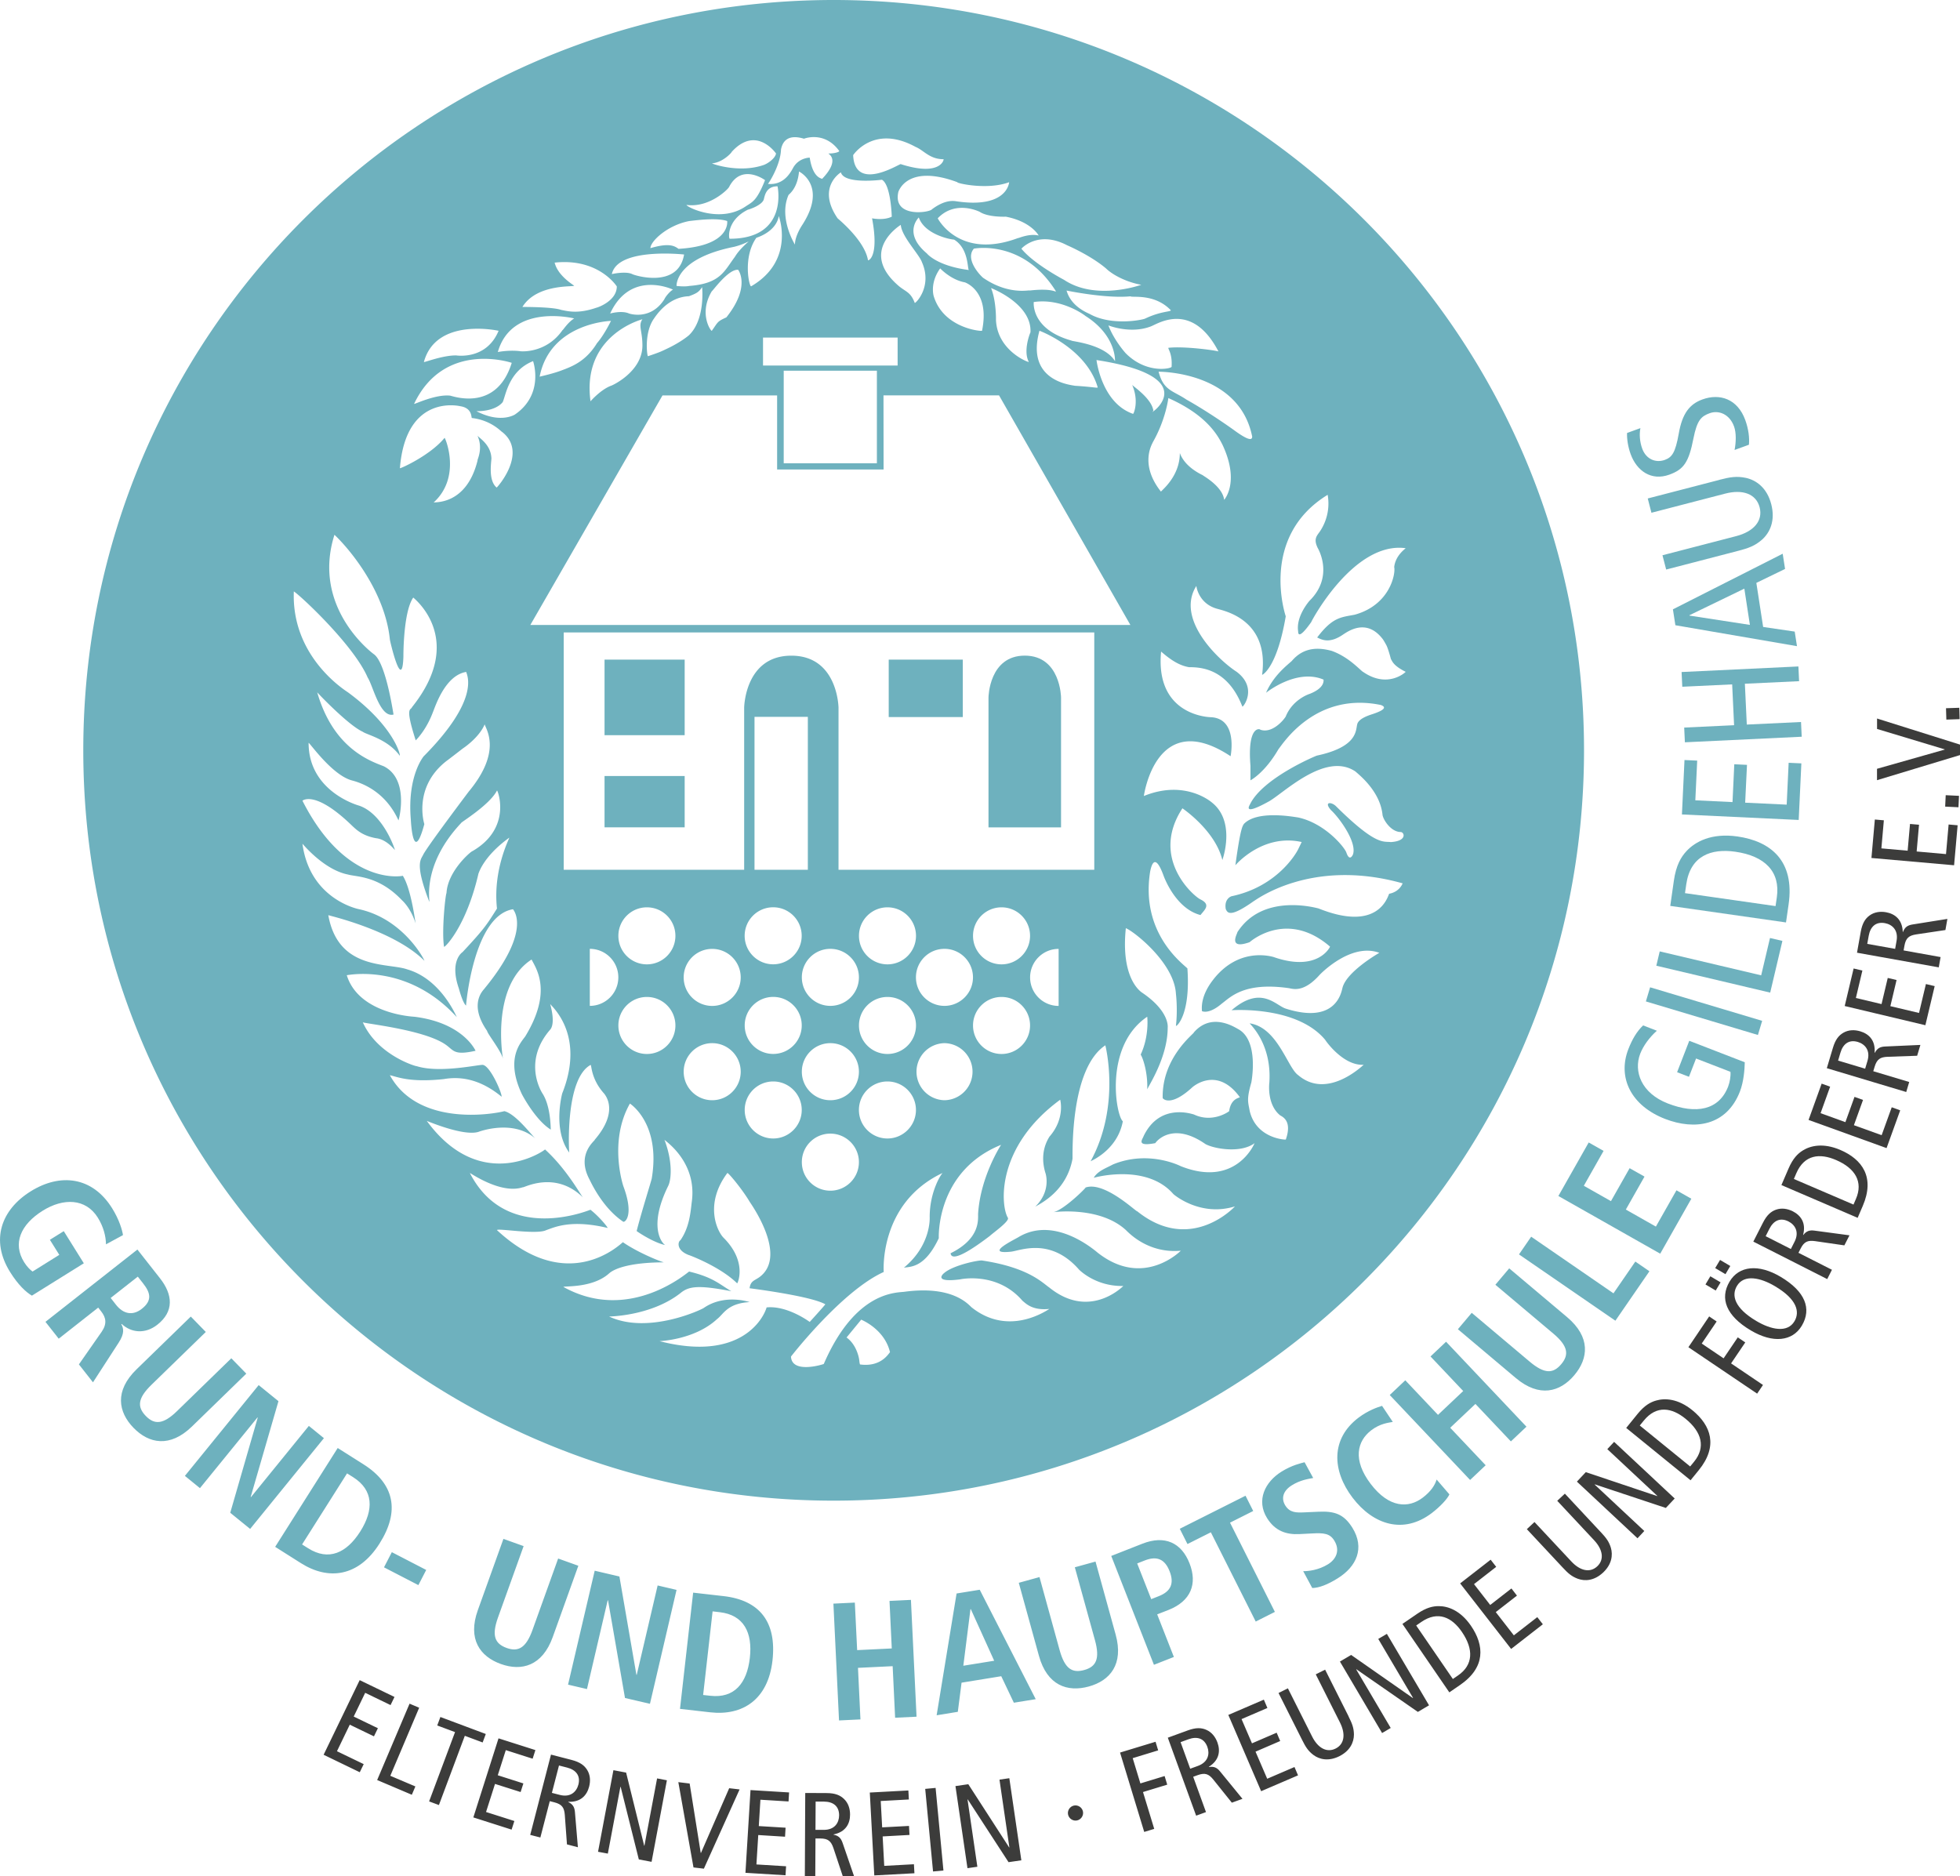 <svg xmlns="http://www.w3.org/2000/svg" id="Layer_2" data-name="Layer 2" viewBox="0 0 397.97 380.97"><defs><style>.cls-2{fill:#6eb1be}</style></defs><g id="Ebene_1" data-name="Ebene 1"><path class="cls-2" d="M208.08 133.13c-7.27 0-7.37 8.48-7.37 8.48v26.4h14.73v-26.4s-.09-8.48-7.37-8.48Z"></path><path class="cls-2" d="M169.28 0C85.13 0 16.91 68.22 16.91 152.36s68.21 152.36 152.36 152.36 152.36-68.21 152.36-152.36S253.42 0 169.28 0Zm84.97 88.65c0 .65-.5 1-3.5-1.17-1.15-.85-5.67-4-9.83-6.33-2.75-1.86-4.67-1.79-5.67-5.67 0 0 16.33-.17 19 13.17Zm-24.18-4.61c-6.42-2.22-7.43-10.93-7.43-10.93 23.29 3.6 9.51 11.96 11.55 10.32-.32-2.57-4.35-5.13-4.32-5.3 1.41 3.22.39 5.77.2 5.91ZM157 202.43c3.2 0 5.79 2.59 5.79 5.79s-2.6 5.79-5.79 5.79-5.79-2.59-5.79-5.79 2.59-5.79 5.79-5.79Zm-5.8-12.41c0-3.2 2.59-5.79 5.79-5.79s5.79 2.59 5.79 5.79-2.6 5.79-5.79 5.79-5.79-2.59-5.79-5.79Zm5.8 29.58c3.2 0 5.79 2.6 5.79 5.79s-2.6 5.79-5.79 5.79-5.79-2.59-5.79-5.79 2.59-5.79 5.79-5.79Zm-3.8-42.99v-31.05h10.83v31.05H153.2Zm27 19.21c-3.2 0-5.79-2.59-5.79-5.79s2.59-5.79 5.79-5.79 5.79 2.59 5.79 5.79-2.6 5.79-5.79 5.79Zm5.79 12.41c0 3.2-2.6 5.79-5.79 5.79s-5.79-2.59-5.79-5.79 2.59-5.79 5.79-5.79 5.79 2.59 5.79 5.79Zm-11.59-9.77c0 3.2-2.6 5.79-5.8 5.79s-5.79-2.59-5.79-5.79 2.59-5.79 5.79-5.79 5.8 2.6 5.8 5.79Zm-5.8 24.95c-3.2 0-5.79-2.59-5.79-5.79s2.59-5.8 5.79-5.8 5.8 2.6 5.8 5.8-2.6 5.79-5.8 5.79Zm5.8 12.57c0 3.2-2.6 5.8-5.8 5.8s-5.79-2.59-5.79-5.8 2.59-5.79 5.79-5.79 5.8 2.6 5.8 5.79Zm5.79-16.38c3.2 0 5.79 2.6 5.79 5.79s-2.6 5.79-5.79 5.79-5.79-2.59-5.79-5.79 2.59-5.79 5.79-5.79Zm5.79-21.14c0-3.2 2.59-5.79 5.79-5.79s5.79 2.6 5.79 5.79-2.6 5.79-5.79 5.79-5.79-2.59-5.79-5.79Zm5.8 13.36a5.796 5.796 0 0 1 0 11.59 5.796 5.796 0 0 1 0-11.59Zm5.79-3.59c0-3.2 2.59-5.79 5.79-5.79s5.79 2.59 5.79 5.79-2.6 5.79-5.79 5.79-5.79-2.59-5.79-5.79Zm5.79-12.41c-3.2 0-5.79-2.59-5.79-5.79s2.59-5.79 5.79-5.79 5.79 2.59 5.79 5.79-2.6 5.79-5.79 5.79Zm11.59-3.15v11.59c-3.2 0-5.79-2.59-5.79-5.79s2.59-5.79 5.79-5.79Zm-44.69-16.06v-32.9s-.12-10.57-9.58-10.57-9.58 10.57-9.58 10.57v32.9h-36.64v-48.19h107.73v48.19h-51.92Zm-25.65 27.65c-3.2 0-5.79-2.59-5.79-5.79s2.59-5.79 5.79-5.79 5.79 2.6 5.79 5.79-2.6 5.79-5.79 5.79Zm5.79 13.36c0 3.2-2.6 5.79-5.79 5.79s-5.79-2.59-5.79-5.79 2.59-5.8 5.79-5.8 5.79 2.6 5.79 5.8Zm-19.05-15.18c3.2 0 5.79 2.59 5.79 5.79s-2.6 5.79-5.79 5.79-5.79-2.59-5.79-5.79 2.59-5.79 5.79-5.79Zm-11.59 1.82v-11.59c3.2 0 5.79 2.59 5.79 5.79s-2.59 5.79-5.79 5.79Zm11.59-8.44c-3.2 0-5.79-2.59-5.79-5.79s2.59-5.79 5.79-5.79 5.79 2.59 5.79 5.79-2.6 5.79-5.79 5.79Zm-23.67-68.91 26.84-46.62h23.27v15.04h21.62l-.02-15.05h23.46l26.67 46.62H107.69Zm-3.11-42.75s-2.89 1.92-7.83-.67c0 0 3.67.17 5.33-1.83.64-1.39 1.22-6.36 6.17-8.33 0 0 2.35 6.69-3.67 10.83Zm77.69-15.61v5.67h-27.33v-5.67h27.33Zm-22.19-28.89c0-.17 1.83-1.17 2.17-4.83 0 0 5.83 2.83.67 10.83 0 0-1.5 2.17-1.5 4 0 0-3.33-5.33-1.33-10Zm57.5 29.5c-8.33-2.33-7.67-7.83-7.67-7.83 5.67-.83 10.33 2.67 10.5 2.83 6.33 4 6 9.17 6 9.17-2.17-3.5-8.83-4-8.83-4.17Zm5.33 9.5c-.17.17-.75-.08-4.67-.33-.87-.19-10-1-7.17-11.17 0 0 9.5 3.5 11.83 11.5Zm-13.83-19.67c0-.17-4.17 1-9.33-2.5-.17 0-4-3.67-2-6 0 0 10-2 16.67 8.67-.17.17-.83-.67-5.33-.17Zm-.17 14.5c0 .17-6.38-2.23-6.67-8.5 0 0 .09-3.8-1-6.5 0 0 8.33 3.17 8 9-.17.33-1.5 3.83-.33 6Zm-9.5-6.33c0 .17-7.81-.44-9.81-7.02 0 0-.85-2.64 1.31-5.64 0 0 2.17 2.33 5 2.83 0 0 5.17 1.67 3.5 9.83Zm-11.17-15.67c-5-4.17-1.67-7.33-1.67-7.33 1.17 3.33 6.01 4.41 7.17 4.5 3 1.83 2.67 6 3 6.17-6.5-.83-8.5-3.33-8.5-3.33Zm-1 1.83c2.17 5-1.5 8.5-1.5 8.17-.83-2.17-1.73-2.19-3.16-3.35-8.43-7.13.33-12.48.33-12.48.19 2.43 3.82 6.05 4.33 7.67Zm-9.18 21.96v18.79h-18.92V75.28h18.92Zm-25.54-17.14c-.42 0-1.71-5.95 1.07-9.86-.02 0 3.98-1.12 4.55-4.41 0 0 3.4 9.02-5.62 14.27Zm-4.34-9.66c-.23 0-.69-3.74 3.7-5.91 0 .04 2.97-.87 3.24-2.17.23-.99.62-2.57 2.77-2.57 0 0 2.31 10.65-9.71 10.65Zm1.03 1.6c1.01-.25 1.93-.63 2.81-1.05.04 0-1.84 1.5-2.81 3.15-2.17 2.89-2.91 5.39-9.22 5.88-1.08.21-2.61 0-2.61 0s-.39-5.56 11.83-7.97Zm-1.71 14.36c-1.91.88-1.65.89-2.96 2.73-.1.21-2.76-3.41 0-8.03.11.05 3.38-4.57 5.35-4.35 0 0 2.64 3.35-2.39 9.65Zm-7.6-4.29c1.62-.6 2.01-.86 2.67-1.84 0 0 .71 6.52-2.67 9.76 0 0-1.6 1.42-4.66 2.83-.76.36-1.19.61-3.67 1.43-.16 0-.8-4.6 1.13-7.5.5-.7 2.86-4.52 7.2-4.68Zm-4.99.61c-2.81 4.41-7.17 2.9-7.17 2.9-1.5-.67-3.83 0-3.84 0 4.16-9 12.76-4.85 12.76-4.85-.48.25-1.36 1.16-1.76 1.95Zm-4.46 9.4c0 5.33-6.21 8.17-6.38 8.17-2.17.83-4.16 3.17-4.16 3.15-1.83-13.51 10.54-16.65 10.54-16.65-.9 1.31 0 2.29 0 5.33Zm-6.38-5c-1.5 3-2.67 4.33-2.83 4.5-2.33 3.83-5.26 4.82-7.32 5.6-1.91.7-4.19 1.17-4.34 1.23 2.17-10.99 14.5-11.33 14.5-11.33Zm110 24.67c2.67-4.67 3.17-9 3.17-9 7.5 3.33 9.87 7.24 11 9.5 3.67 7.83.17 11.33.33 11.17-.33-2.83-4.5-5-4.33-5-4.17-2-4.67-4.67-4.67-4.5 0 4.83-3.83 7.67-3.83 7.83-4.5-5.67-1.67-9.83-1.67-10Zm13.33-18.47c-1.02-.29-7.17-1.09-10.17-.73 0 .36.83 1.27.67 3.82.17.36-5 1.64-9.33-2.73 0 0-2.33-2.55-3.5-5.64 0 0 4.5 1.82 8.67.18 1.5-.6 8.33-5.1 13.67 5.1Zm-14.83-6.7c0 .17-6.5 1.67-11.17-.83-.17-.17-3.83-1.33-4.83-4.83 0 0 8 1.67 13 1.17.17.33 4.83-.67 8.17 2.83 0 .33-2 .17-5.17 1.67Zm-15.83-14.83s4.67 2 7.83 4.67c1.47 1.43 4.33 2.83 7.17 3.33 0 0-9.17 3.33-15.67-1 0 0-6.18-3.24-8.67-6.33 0 0 3.33-3.83 9.33-.67Zm-5.83-2c-2-.5-4.33.67-4.17.5-12 4.5-16.33-4-16.33-4 3.17-3.33 7.32-1.88 8.5-1.33 1.75 1.17 5.33 1 5.33 1 5.17 1 6.67 3.83 6.67 3.83Zm-6-10.83c0 .17-.5 5.5-11 3.83-.33 0-2-.33-4.67 1.67-.41.66-8 1.83-6.83-3.5 0 0 1.67-5.83 12-2-.33.17 6 1.67 10.5 0Zm-19-7.17c1.68.68 2.83 2.5 5.67 2.5.17-.17-.33 3.67-8.67 1-.17-.17-9.33 5.83-9.67-1.83 0 0 4.17-6.33 12.67-1.67Zm-6.83 6.67c1.83 1 2 7.5 2 7.5-1.67.83-4 .33-4 .33 1.5 8-.83 8.67-.83 8.5-.67-4-6-8.33-6.17-8.5-4.33-6.33.67-9.33.67-9.33.67 2.5 8.33 1.5 8.33 1.5Zm-15.83-8.33s4.17-1.67 7.17 2.5c0 .17-.83.5-2.17.5-.33 0 2.67 1-1.33 5.17 0-.17-1.83 0-2.5-4.33 0 0-2.17 0-3.33 2-.47.83-1.83 3.67-5.17 3.33 0 .17 2.57-3.73 2.67-7 .2-.94.83-3.33 4.67-2.17Zm-14.67 2.67c5-5.5 9 .33 9 .33-.17 1-1.67 2.04-2.5 2.33-4.88 1.7-10.33-.17-10.5-.33 2.17-.17 4-2.17 4-2.33Zm-.57 7.21c2.52-5.04 7.34-1.47 7.34-1.47-1.68 4.2-2.53 4.41-3.92 5.32-5.2 3.56-12.03.13-12.03-.29 4.62.63 8.39-3.15 8.6-3.57Zm-8 6.83c2.2-.26 5.68-.65 7.65 0 0 0 .82 5.02-9.88 5.65-.92-.7-2.13-1.19-5.7-.14-.03-1.35 3.42-4.67 7.92-5.51Zm-1.1 6.8c-1.2 7.13-10.33 4.15-10.5 3.99-1.33-.67-4.33 0-4.17 0 1.17-5.5 14.67-3.99 14.67-3.99ZM116.57 58c-3.74-2.49-3.84-4.55-3.97-4.67 8.98-.98 12.64 4.83 12.64 4.83 0 3-4 4.33-4.17 4.33-3.83 1.33-5.96.65-7.12.44-1.79-.64-7.88-.6-7.88-.6 3-4.83 10.67-4 10.5-4.33Zm0 6.67c-1.33.83-2.33 2.5-2.33 2.33-3.33 4.83-8.5 4.33-8.5 4.33-2.11-.31-4.5.11-4.66.16 2.84-9.99 15.5-6.83 15.5-6.83Zm-15.33 2.5c-2.5 6-8.5 5-8.67 5-2.83 0-6.5 1.5-6.5 1.33 2.5-9.17 15.17-6.33 15.17-6.33Zm2.67 6.5c-3 9.67-11.26 7-12.5 6.67-3-.33-7.33 1.83-7.33 1.67 6.17-13 19.83-8.33 19.83-8.33Zm-10.42 8.82c2.47.39 2.16 2.36 2.32 2.39 3.98.46 5.97 2.8 6.13 2.82 5.41 4.23-1.13 11.46-1.1 11.3-1.88-1.56-.95-5.72-1.07-6.07-.16-2.8-2.72-4.14-2.84-4.5 1.26 2.73-.12 5.04.04 5.07-2.3 9.26-8.91 8.38-8.94 8.55 5.71-5.17 2.4-13.12 2.24-13.14-2.93 3.59-9.1 6.33-9.07 6.16 1.23-15.33 12.27-12.58 12.27-12.58Zm62.17 182.98c-.61 2.19-5.25 11.11-21.75 6.86 0 0 7.16-.25 11.71-4.5 1.3-.97 2.04-3.17 6.6-3.43-.03 0-5.05-1.74-9.31 1.18-.25.25-11.23 5.5-19.24 1.75-.26 0 8.43 0 14.49-4.75 1.74-1.46 3.8-1.64 10.33-.39-2.44-1.42-3.63-2.8-8.56-3.99-.16 0-12.02 10.63-25.52 3.13 0-.25 5.86.3 9.26-2.75 1.34-1.2 4.95-2.24 11.13-2.25-.76-.18-5.28-1.98-8.32-4.09-.41.25-11.07 11-25.57-2.45 0-.46 8.04.98 10 0 1.66-.57 4.98-2.23 12.48-.44-.16-.41-1.89-2.45-3.5-3.7-.11 0-16.98 7.17-24.48-7.45 0-.12 6.25 4.38 10.75 2.88 0 .25 6.49-3.55 12.2 2.06-.69-.89-3.43-5.85-7.7-9.74 0 .18-13 9.23-24-5.79 0-.03 7.44 3.19 10.5 2.22 0 0 6.96-2.65 11.53 1.34-.95-.92-4.03-5-6.28-5.54-2.28.62-17.5 3.2-23.25-7.3 1.42.29 3.94 1.54 10.94.79 3.83-.67 7.75.28 11.75 3.58.08-.8-2.44-6.57-3.94-6.47-1.5.09-8.82 1.67-13.32.26 0 .1-7.93-2.17-10.93-8.92 0 .25 12.25 1.44 16.75 4.5 1.78 1.21 1.65 2.3 6.15 1.3 0 0-2.45-5.67-12.4-6.91-2.97-.18-11.64-1.6-13.75-8.44 0 .05 12.19-2.64 22.35 8.53 0 .11-3.1-7.72-10.1-9.72-3.92-1.37-14 .25-16-11-.25 0 13.25 3 19.5 9.25.25.25-4-8.43-13.25-10.46-.25-.04-10-2.04-11.5-13.29.25.25 4.42 5.3 9.25 6.25 1.82.52 6.22.23 10.97 5.23.7.63 2.01 2.25 2.76 4.71-.13-.73-.96-7.11-2.6-9.69.25 0-11.38 2.51-20.38-15.24 0 0 2.5-2.25 10 5 1.03.98 2.22 2.12 4.97 2.62.94.1 2.28.63 3.78 2.38.25.5-2.14-7.27-7.25-9 0 0-10.26-2.75-10.25-12.75.25 0 4.72 6.5 8.75 7.62 2.66.68 7 2.63 9.5 8.13.3-.94 2-8.5-3-11-3-1.15-10.25-3.75-13.5-15 1.31 1.42 6.64 6.84 9.25 8 .76.61 5 1.45 7.5 4.85.25.15-1-5.85-10.5-12.85-1.09-.73-11.5-7.5-11-20.5 1.28.79 12.16 10.89 15 17.5 1.08 1.63 2.5 8.25 5.25 7.5 0 .25-1.5-10.5-4-12.25 0 0-12.75-9.25-8-24.25 3.1 2.93 10.25 11.5 11.25 21.25 0 .25 2.5 11 2.75 3.5 0 .25-.09-9.01 2-12 .25.25 10.75 8.5-.25 22.25-.26.72-1.5-.25.75 6.75.76-.78 2.34-2.65 3.5-5.75.49-1.17 2.47-7.45 6.75-8.15.23.81 2.74 5.6-8.5 17 0-.1-3.5 3.9-2.75 12.9 0 0 .41 9.66 2.75 1 0 0-2.41-7.46 4.53-12.84.51-.36 3.26-2.5 3.26-2.5s3.28-2.12 4.46-4.91c.3 1.05 3.55 5.52-3.27 13.69-2.7 3.6-8.56 11.43-9.23 12.81-.44.96-1.75 1.75 1.25 9.5.25.25-1.75-7.25 6.5-16-.25 0 5.75-3.62 7.25-6.56 0-.44 3.32 7.51-5 12.31-.25 0-5 4-5.25 8.5-.25.5-1 7.8-.5 10.9 0 .35 4.48-3.92 7-14.9 0 .25.68-3.2 6.25-7.25 0 .25-3.36 6.54-2.5 14.4-2 3.15-2.42 3.96-7 8.85 0 0-2.71 1.71-.75 7.35 0 0 .78 2.98 1.47 3.5 0-.24 1.53-18.27 9.53-19.56.63.77 3.19 5.16-5.75 16.06 0 .15-3.5 2.9.5 8.65 0 .49 2.92 4.15 3.23 5.69-.2-.97-2.32-14.93 5.79-20.19 1 1.93 4.25 6.54-1.28 15.61-1.02 1.39-4 4.54-.75 11.59 0 .05 2.76 5.38 5.94 7.34-.05 0 .06-4.64-1.69-7.34-.77-1.22-3.64-6.95 1.55-12.95-.05 0 1.22-.84 0-5.26-.05.26 7.33 5.96 2.45 18.21 0 .05-2.01 7.33 1.44 12.01-.05.18-.94-14.9 4.31-17.8.25-.16 0 2.74 2.75 5.79.41.53 2.97 3.73-1.89 9.39.14.16-3.83 2.87-1.08 8.04 1.25 2.62 3.53 6.37 6.88 8.62.46.11 2.16-1.5 0-7.25.09.25-3.11-8.9 1.34-16.75 0 0 6.28 3.96 4.45 15.12.05.13-2.1 6.86-3.08 10.76 0 .04 3.3 2.31 5.79 2.85-.57-.32-3.54-3.55.6-11.98.63-1.2 1-4.82-.75-9.41 0 .16 6.78 4.45 5.53 12.79-.25 2.25-.54 5.12-2.28 7.62-.5.25-.92 2 1.67 3 .09 0 6.36 2.33 9.84 5.75 0 .25 2.25-4.25-2.75-9.25-1.22-1.21-4.02-6.71.75-13.13 0-.37 2.98 3.18 4.53 5.79.14.27 7.91 10.97 1.99 15.34-1.04.73-1.79.76-1.99 2.25-.03 0 12.42 1.55 15.38 3.26-.28.41-3.17 3.58-3.17 3.58s-4.52-3.37-8.74-2.95Zm18.96 11.59c-.1-.31-.1-.44-.17-1-.05-.37-.53-3.02-2.56-4.47l2.97-3.62s4.73 1.87 5.85 6.6c-.33.37-1.88 3.07-6.1 2.49Zm102.12-140.63c-.81-.6-2.98-3.05-6.33-4.26-2.56-.7-5.64-.87-8.12 2.05-.86.79-3.72 2.95-5.22 6.45 0 0 6.17-5 11.67-2.67.02.34.15 1.71-2.77 2.88 0 0-3.46 1.04-4.91 4.62-.5.84-2.82 3.5-5.16 2.67 0-.17-2.67-1-2 7.33v2.95s2.86-1.45 5.67-6.29c.99-1.25 7.61-11.74 20.83-9 .36.16 1.83.67-1.67 1.83-.75.25-2.97.92-3.17 2.17-.3 1.18.07 4.51-8.17 6.27-.65.23-10.83 4.57-13.5 9.73-.05.22-1.94 2.71 3.65-.37 2.87-1.5 11.52-10.3 17.68-6.13.74.67 5.03 4.01 5.5 8.83.15.96 1.67 3.42 3.67 3.46.77 0 1.4 1.84-2 2.04-1.52-.2-2.95.82-11.17-7.33-.93-.87-2.47-.87-.97.84 1.65 1.5 5.31 6.49 4.47 8.99 0 0-.64 1.63-1.33-.33-.31-1.04-4.33-6-9.83-7.17-1.04-.14-8.33-1.5-11 1.33-.25.47-.66.59-1.72 8.38 0 0 5.46-6.5 13.46-4.72 0 0-.34.72-.71 1.47-.52 1.07-4.42 7.62-13.53 9.54 0 0-1.55.46-1.17 2.62.36.72.78 1.85 5.67-1.62.17 0 11.44-8.91 30.24-3.62-.17.42-.83 1.75-2.74 2.12-.41.95-2.43 7.75-14.33 2.98-1.12-.28-11.5-2.98-16.5 4.85.17 0-2.16 3.65 2.5 2 0 0 7.49-6.74 16.33.9 0 .1-2.5 5.26-11.5 2.1-1.11-.3-7.06-1.69-11.96 4.28-.46.6-2.87 3.39-2.54 6.72 0 0 1.35.75 4-1.51 1.76-1.29 4.5-4.47 13.67-3.15.9.17 3 .88 6.17-2.65 0-.03 6.33-6.7 12.17-4.53 0 0-6.74 3.83-7.5 7.18-.22.8-1.28 7.4-11.5 4.15-2.09-.66-5-4.83-11 .33 0 0 13.17-1 19 6 .35.57 3.83 5.31 7.83 5.07-.51.42-7.5 7.09-13.33 2.09-2.12-1.47-4.17-9.67-9.83-10.5.34.44 4.5 4.33 4 12 0 0-.6 4.4 2.17 6.67.54.33 2.49 1.14 1.17 4.92 0 .08-5.99-.16-7.33-5.79-.32-1.83-.67-2.3.33-5.8 0 0 1.66-8.5-2.67-10.83-1.08-.61-5.5-3.33-9 .67.17.17-6.5 5-6.33 13.33.17.33 1.83 1.67 6-2.17 0 0 4.96-4.5 9.67 2-.19.17-1.83.3-2.17 2.83 0 .04-3.33 2.5-7.17.67-.17 0-6.83-2.5-10.17 4.33-.25.75-1.69 2.25 2.33 1.5.79-1.12 4.17-4 10.17.17 1.68.96 7.17 1.96 10-.17 0 0-3.72 9.16-15 4.67 0 0-6.47-3.35-13.75-.35-1.31.72-3.12 1.31-3.91 2.72 0-.03 10.67-3.03 16.17 3.3.17.17 5.5 4.67 12.5 2.5.17-.17-8.83 9.83-19.83 1-.17.17-6.67-6.17-10.5-4.83.17 0-4.33 4.5-6.5 5 0 0 9.33-1.26 14.67 3.62.8.79 4.69 4.8 11.17 4.21 0 0-7.49 7.67-16.75.5-.09 0-8.44-7.79-16.09-3.33-.58.41-7.42 3.63-1.67 3.03 1.78-.16 8-3.04 13.84 3.63 0 0 3.32 3.46 9 3.33-.64.63-7.14 6.67-15.01.33-1.5-1.04-4.29-4.08-13.65-5.5-.64-.12-5.8.92-7.67 2.5-.55.42-2 2 3.17 1.33 0 0 7.5-1.67 12.67 4.33.87.74 2.14 2 5.49 1.67-.15 0-8.04 5.88-15.82-.33-.82-.76-3.97-4.41-13.5-3.17-1.48.26-9.95-.44-16.5 14.67.17 0-6.5 2.16-6.66-1.5 0 0 10.33-13.33 18.83-17.17 0 .17-1.11-14 12-20.13-.17-.03-2.67 3.63-2.67 8.97 0 0 .39 5.65-5.23 10.28 1.51-.21 4.29-.07 7.08-5.98 0 0-.67-13.58 12.65-18.96 0 0-4.19 6.38-4.67 14-.02 1.21.45 5.05-5.59 8.02.1.32.03 2.53 7.96-3.51.82-.75 4.11-3.05 3.67-3.71-1.44-2.38-2.54-14.3 10.63-23.96 0 0 1.06 3.81-2.18 7.5-.64 1.03-1.98 3.57-.82 7.37 0-.03 1.29 3.6-2.07 6.85 1.47-.83 6.4-3.38 7.57-9.71.05-1.25-.5-18.29 6.67-23.06 0 .06 3.17 12.25-3 23.56-.17 0 5.42-2.1 6.55-8.13-1.41-1.16-3.88-15.25 4.95-21.23 0-.14.48 3.85-1.33 7.69.5.75 1.48 3.78 1.33 7.07.27-.76 4.16-6.52 4.16-12.57 0 0 .47-3.31-5.33-7.17-1.72-1.33-4-5-3.17-13 1.54.57 9.83 7 10.17 13.33.11.89.33 3.67 0 6.5.17.17 3-2.33 2.33-11.67-1.26-1.19-9.53-7.37-7.56-19.68.2-.93.88-4.19 2.72.85 0 0 2.33 6.67 7.5 8 .74-.99 2.23-2.08 0-3.17-1.35-.62-10.33-8.33-3.67-18.5 0 0 6.65 4.47 8.11 10.5.59-1.71 2.25-8.21-2.11-11.67 0 0-5.35-4.79-13.83-1.33 0 0 2.44-18.12 17.61-8.08 0 0 1.56-7.59-3.94-7.92-1.81-.04-11.33-1.17-10.17-13.33 2.02 1.76 3.73 2.84 5.67 3.17 2.4 0 7.82.26 10.83 8 .17.17 3.17-3.81-1.17-7.07-3.47-2.22-12.5-10.6-8.17-17.43.08.74.82 3.76 4.33 4.67 1.77.5 10.48 2.42 9.02 13.38 0 .07 3-1.29 4.8-11.88 0 0-5.5-16.08 8.51-24.67.36 2.01.19 4.71-1.5 7.33-.63.95-1.47 1.55-.5 3.5 0 0 3.4 5.67-1.67 10.67 0 0-2.77 3.09-2.33 6.17.04.2-.17 2.17 2.67-1.83-.17.17 8.53-16.45 19.17-15-.19.21-2.06 1.5-2.33 3.83.32 1.3-.81 7.67-8 9.67-2.81.55-4.47.46-7.64 4.63 1.01.49 2.54 1.29 5.31-.63.92-.58 4.61-3.29 7.87.79.29.31.81 1.3.81 1.3s.32.41.98 2.91c.31.49.48 1.34 3 2.6 0 .07-3.65 3.49-8.67 0Z"></path><path class="cls-2" d="M122.75 133.94h16.27v15.35h-16.27zm57.7 0h15.04v11.66h-15.04zm-57.7 23.63h16.27V168h-16.27zM12.95 250l4.07 6.52-10.54 6.57c-1.2-.7-2.8-2.18-4.44-4.81-4.03-6.47-1.79-12.64 4.19-16.37 5.98-3.73 12.51-3.03 16.54 3.44 1.44 2.31 2.06 4.45 2.2 5.45l-3.45 1.87c-.02-1.63-.51-3.58-1.66-5.42-2.45-3.93-7-4.02-11.18-1.41-4.53 2.83-6.14 6.68-3.78 10.46.54.87 1.2 1.54 1.71 1.9l5.43-3.39-1.91-3.06 2.83-1.76Zm14.96 3.74 4.58 5.83c2.61 3.32 2.88 6.74-.55 9.43-2.43 1.91-5.26 1.67-7.23-.16l-.08.06c.44.78.73 1.81-.55 3.76l-5.2 8.03-2.86-3.64 4.62-6.62c1.11-1.61.9-2.87-.09-4.13l-.61-.78-8.02 6.31-2.69-3.42 18.67-14.68Zm-4.35 11.21c1.43 1.82 3.33 2.31 5.23.82 2.14-1.68 1.79-3.23.28-5.15l-1.09-1.39-5.51 4.33 1.09 1.39Zm18.22 5.52-11.02 10.72c-2.83 2.75-2.93 4.51-1.15 6.34 1.73 1.78 3.51 1.76 6.34-1l11.02-10.72 3.04 3.12-11.02 10.72c-4.49 4.37-8.76 3.49-11.87.29-3.13-3.22-3.89-7.51.6-11.88l11.02-10.72 3.04 3.12Zm10.75 10.79 4.01 3.26-5.64 19.45.05.04 11.76-14.47 3.06 2.49-14.98 18.43-4.04-3.28 5.58-19.32-.05-.04-11.68 14.36-3.06-2.49 14.98-18.43Zm16.04 12.77 5.23 3.31c6.27 3.97 7.46 9.47 3.25 16.11-4.28 6.76-10.37 7.49-15.95 3.96l-5.23-3.31 12.7-20.07Zm-7.24 19.58 1.24.78c4.14 2.62 7.79.99 10.58-3.41 2.78-4.4 2.7-8.4-1.44-11.02l-1.24-.78-9.13 14.43Zm18.23 1.57 6.98 3.61-1.59 3.08-6.98-3.61 1.59-3.08Zm26.76-1.23-5.2 14.48c-1.33 3.71-.65 5.33 1.75 6.2 2.34.84 3.93.04 5.26-3.68l5.2-14.48 4.1 1.47-5.2 14.48c-2.12 5.89-6.34 6.98-10.53 5.47-4.23-1.52-6.79-5.04-4.68-10.93l5.2-14.48 4.1 1.47Zm14.41 4.99 5.04 1.18 3.45 19.96h.07l4.24-18.14 3.84.9-5.4 23.13-5.07-1.18-3.44-19.82-.07-.02-4.21 18.03-3.84-.9 5.41-23.13Zm20.01 4.46 6.15.7c7.37.83 10.84 5.27 9.96 13.08-.9 7.94-6.07 11.26-12.63 10.52l-6.15-.7 2.67-23.6Zm2.03 20.78 1.45.16c4.87.55 7.44-2.51 8.03-7.68.59-5.17-1.24-8.73-6.11-9.29l-1.45-.17-1.92 16.97Zm26.45-18.55 4.35-.21.47 9.65 7.03-.34-.46-9.65 4.35-.21 1.14 23.72-4.35.21-.5-10.47-7.04.34.5 10.47-4.35.21-1.14-23.72Zm34.08 14.74-8.06 1.31-.76 5.92-4.3.7 4.05-24.73 4.7-.76 11.37 22.22-4.44.72-2.56-5.38Zm-1.44-3.15-4.74-10.47h-.07l-1.45 11.49 6.25-1.01Zm9.2-16.99 4.09 14.83c1.05 3.8 2.54 4.73 5 4.05 2.39-.66 3.23-2.23 2.18-6.04l-4.09-14.82 4.2-1.16 4.09 14.83c1.67 6.04-1.16 9.36-5.46 10.54-4.33 1.19-8.46-.21-10.12-6.24l-4.09-14.82 4.2-1.16Zm14.57-4.28 6.33-2.49c4.56-1.79 7.93-.19 9.57 3.99 1.64 4.18.27 7.68-4.29 9.47l-2.28.89 3.39 8.65-4.05 1.59-8.67-22.11Zm9.64 8.17c2.54-.99 3.16-2.66 2.21-5.07-.94-2.41-2.53-3.18-5.06-2.18l-1.52.6 2.85 7.25 1.52-.6Zm10.58-12.97-4.74 2.38-1.56-3.1 13.35-6.71 1.56 3.1-4.71 2.37 9.11 18.12-3.89 1.96-9.11-18.12Zm18.76 7.89c1.01.01 3.08-.19 5.05-1.41 1.62-1.01 2.51-2.8 1.25-4.82-.9-1.45-2.13-1.56-4.53-1.43l-2.53.13c-2.68.14-4.96-.64-6.58-3.25-2.24-3.61-.43-7.34 2.95-9.44 2.14-1.33 3.98-1.71 4.67-1.9l1.75 3.2c-1.11.21-2.62.42-4.33 1.48-1.85 1.15-2.2 2.72-1.33 4.11.93 1.5 2.3 1.45 3.83 1.39l2.92-.13c3.2-.14 5.11.43 6.87 3.26 2.55 4.11.85 7.89-3 10.27-2.02 1.26-3.76 1.94-5.15 1.96l-1.84-3.42Zm29.69-15.6c-.41.92-1.87 2.49-3.57 3.79-5.74 4.37-11.88 2.42-16.09-3.1-4.2-5.52-4.45-11.97 1.19-16.25 1.92-1.46 3.88-2.14 4.79-2.41l2.18 3.26c-.97.18-2.6.35-4.36 1.69-2.87 2.18-3.85 6.01-.12 10.91s7.68 4.97 10.55 2.79c1.68-1.28 2.48-2.53 2.83-3.69l2.6 3.02Zm-12.12-20.17 3.16-2.99 6.64 7.02 5.12-4.84-6.64-7.02 3.16-2.99 16.32 17.25-3.16 2.99-7.2-7.61-5.12 4.84 7.2 7.61-3.16 2.99-16.32-17.25Zm16.65-16.69 11.76 9.91c3.02 2.54 4.77 2.47 6.42.51 1.6-1.9 1.4-3.67-1.62-6.21l-11.76-9.91 2.81-3.33 11.76 9.91c4.79 4.04 4.34 8.37 1.46 11.78-2.89 3.43-7.09 4.61-11.88.58l-11.76-9.91 2.81-3.33Zm9.6-11.87 2.47-3.59 16.71 11.5 4.44-6.45 2.86 1.97-6.91 10.04-19.57-13.46Zm7.99-11.85 6.16-10.87 3.02 1.71-4.01 7.08 5.51 3.12 3.79-6.69 3.02 1.71-3.79 6.69 6.1 3.46 4.18-7.37 3.02 1.71-6.32 11.16-20.67-11.71Zm37.85-27.16c-.03 1.49-.22 3.96-.98 5.93-2.72 7.01-9.19 7.9-15.19 5.58-6.92-2.68-9.71-8.39-7.47-14.17.74-1.9 1.68-3.58 3-4.82l2.79 1.08c-1.51 1.35-2.74 3.03-3.37 4.64-1.4 3.62.21 8.04 5.6 10.13 5.71 2.21 10.37 1.39 12.24-3.43.34-.89.56-2.12.47-3l-6.98-2.7-1.44 3.71-2.41-.93 2.47-6.38 11.27 4.36Zm-20.08-12.35.86-2.87 22.75 6.81-.86 2.87-22.75-6.81Zm2.12-7.25.69-2.91 20.6 4.86 1.79-7.58 2.52.59-2.48 10.5-23.11-5.46Zm2.83-12.14.73-5.12c.45-3.13 1.44-4.81 2.58-6.03 1.75-1.88 5.03-3.71 10.32-2.96 6.8.97 11.67 4.97 10.4 13.79l-.53 3.67-23.51-3.36Zm21.38.03.26-1.79c.74-5.19-2.41-8.39-8.44-9.25-4.92-.7-9.12.83-9.95 6.62l-.26 1.79 18.39 2.63Zm-19.01-18.61.52-11.05 2.58.12-.38 8.06 7.55.36.36-7.68 2.58.12-.37 7.68 8.43.4.4-8.5 2.58.12-.54 11.49-23.73-1.12Zm.6-14.65-.14-2.99 10.13-.48-.39-8.29-10.13.48-.14-2.99 23.72-1.13.14 2.99-11.01.52.39 8.29 11.01-.52.14 2.99-23.72 1.13Zm-2.43-27 22.29-11.29.48 3.09-5.83 2.83 1.38 8.95 6.41.94.46 2.96-24.69-4.25-.5-3.23Zm14.5-4.2-11.15 5.4v.07l12.28 1.89-1.13-7.37Zm-5.1-22.09c2.27-.59 3.56-.78 5.38-.41 2.16.46 4.33 2.04 5.19 5.37.86 3.33-.26 5.76-1.92 7.22-1.41 1.21-2.62 1.67-4.9 2.26l-14.52 3.77-.75-2.9 14.95-3.88c3.59-.93 5.48-3.11 4.78-5.85-.71-2.73-3.43-3.72-7.02-2.78l-14.95 3.88-.75-2.9 14.53-3.77Zm-16-10.51c-.25 1.29-.13 2.8.37 4.18.77 2.11 2.71 2.96 4.6 2.27 1.44-.53 2.12-1.43 2.81-5.3.72-4.18 2.25-6.04 4.81-6.97 3.55-1.29 7.14-.1 8.7 4.18.65 1.79.89 3.62.74 5.02l-2.91 1.06c.3-1.56.37-3.47-.11-4.78-.92-2.53-3.14-3.35-4.96-2.68-1.73.63-2.55 1.44-3.28 5.11-.96 4.92-2.01 6.31-4.89 7.36-3.68 1.34-6.62-.77-7.86-4.16-.54-1.47-.79-3.15-.73-4.3l2.72-.99Z"></path><path d="m73.04 341.17 7.06 3.41-.8 1.65-5.15-2.49-2.33 4.82 4.91 2.37-.8 1.65-4.91-2.37-2.6 5.39 5.43 2.62-.8 1.65-7.34-3.55 7.33-15.17Zm10.11 4.77 1.96.83-5.86 13.82 5.09 2.16-.72 1.69-7.04-2.99 6.58-15.51Zm9.25 5.78-3.62-1.35.64-1.72 9.22 3.45-.64 1.72-3.62-1.35-5.26 14.06-1.99-.74 5.26-14.06Zm8.84 1.27 7.47 2.38-.56 1.75-5.45-1.74-1.63 5.1 5.2 1.66-.56 1.75-5.2-1.65-1.82 5.7 5.75 1.83-.56 1.75-7.77-2.48 5.11-16.05Zm10.65 3.3 4.18 1.08c1.73.45 2.58 1.12 3.14 2.01.64 1.01.72 2.23.41 3.42-.45 1.73-1.69 3.18-4.23 3.07v.05c.92.44 1.27 1.03 1.35 2.05l.6 7.13-2.22-.58-.44-6c-.12-1.48-.57-2.14-2.11-2.54l-.94-.24-1.91 7.38-2.06-.53 4.22-16.31Zm.18 7.77 1.59.41c2.2.57 3.41-.66 3.78-2.09.47-1.82-.5-3-2.3-3.46l-1.64-.42-1.44 5.56Zm12.47-4.61 2.59.49 3.67 14.84h.05l2.57-13.66 1.99.38-3.11 16.56-2.59-.49-3.69-14.74h-.05l-2.55 13.56-1.99-.37 3.12-16.56Zm13.19 2.43 2.3.28 2.25 14.09h.05l5.73-13.14 2.11.25-7.25 16.09-2.11-.25-3.08-17.33Zm14.66 1.61 7.83.48-.11 1.83-5.71-.35-.33 5.35 5.44.33-.11 1.83-5.44-.34-.37 5.97 6.02.37-.11 1.83-8.14-.5 1.03-16.82Zm11.11.59 4.32.02c1.79 0 2.77.45 3.54 1.18.87.82 1.25 1.98 1.24 3.21 0 1.79-.86 3.5-3.35 4.01v.05c1.01.2 1.49.68 1.83 1.65l2.33 6.77h-2.29l-1.9-5.71c-.48-1.4-1.08-1.94-2.67-1.94h-.97l-.04 7.62h-2.12l.08-16.86Zm2.09 7.49h1.64c2.27.02 3.14-1.47 3.15-2.95 0-1.88-1.22-2.78-3.08-2.79h-1.69l-.03 5.74Zm11.02-7.58 7.83-.42.1 1.83-5.71.31.29 5.35 5.45-.29.1 1.83-5.45.3.32 5.98 6.03-.33.1 1.83-8.15.44-.91-16.82Zm11.24-.74 2.12-.2 1.59 16.77-2.11.2-1.59-16.77Zm6.16-.57 2.6-.38 8.29 12.83h.05l-2.01-13.76 2-.29 2.44 16.67-2.6.38-8.28-12.74h-.05l2 13.67-2.01.29-2.44-16.67Zm24.02 3.96c.82-.19 1.66.34 1.85 1.16.19.82-.34 1.66-1.16 1.85-.82.19-1.66-.34-1.85-1.16-.19-.82.34-1.66 1.16-1.85Zm9.4-10.77 7.2-2.19.53 1.75-5.17 1.58 1.56 5.13 4.92-1.5.53 1.75-4.92 1.5 2.28 7.48-2.03.62-4.91-16.12Zm9.7-3.02 4.06-1.48c1.68-.61 2.76-.54 3.73-.12 1.1.47 1.86 1.43 2.28 2.59.61 1.68.4 3.58-1.75 4.92l.02.05c1.02-.16 1.64.12 2.28.92l4.53 5.54-2.16.78-3.76-4.69c-.93-1.15-1.68-1.44-3.18-.9l-.91.33 2.6 7.17-2 .73-5.75-15.83Zm4.55 6.3 1.54-.56c2.13-.78 2.44-2.48 1.93-3.86-.64-1.77-2.1-2.19-3.85-1.55l-1.59.58 1.96 5.4Zm7.73-10.92 7.21-3.1.72 1.69-5.25 2.26 2.12 4.92 5.01-2.16.72 1.69-5.01 2.16 2.37 5.5 5.54-2.38.72 1.69-7.49 3.22-6.66-15.48Zm24.41.31c.75 1.49 1.07 2.35 1.09 3.67 0 1.56-.77 3.3-2.95 4.4-2.18 1.09-4.04.68-5.29-.26-1.05-.8-1.55-1.57-2.29-3.06l-4.78-9.51 1.9-.95 4.92 9.79c1.18 2.35 2.98 3.34 4.77 2.44 1.79-.9 2.07-2.93.89-5.28l-4.92-9.79 1.9-.95 4.78 9.51Zm-1.75-11.15 2.27-1.34 12.53 8.75.04-.03-7.06-11.97 1.75-1.03 8.56 14.51-2.27 1.34-12.48-8.66-.04.03 7.01 11.89-1.75 1.03-8.56-14.51Zm12.69-7.64 3.02-2.07c1.85-1.27 3.21-1.55 4.38-1.54 1.82 0 4.35.85 6.5 3.97 2.76 4.02 3 8.47-2.21 12.05l-2.17 1.49-9.52-13.89ZM295 340.93l1.05-.72c3.06-2.1 3.22-5.28.78-8.84-1.99-2.91-4.81-4.37-8.23-2.02l-1.05.72 7.45 10.87Zm1.48-19.41 6.19-4.81 1.13 1.45-4.51 3.51 3.29 4.23 4.31-3.35 1.12 1.45-4.3 3.35 3.67 4.72 4.76-3.7 1.13 1.45-6.44 5.01-10.34-13.29ZM325 311.07c1.14 1.22 1.69 1.95 2.08 3.21.44 1.5.19 3.39-1.59 5.05-1.78 1.66-3.68 1.79-5.15 1.24-1.23-.47-1.93-1.07-3.06-2.29l-7.26-7.77 1.55-1.45 7.48 8c1.79 1.92 3.79 2.37 5.26 1 1.46-1.37 1.16-3.39-.64-5.31l-7.48-8 1.55-1.45 7.26 7.78Zm-4.81-10.22 1.8-1.92 14.49 4.86.03-.04-10.15-9.49 1.38-1.48 12.3 11.5-1.8 1.92-14.42-4.79-.03.04 10.08 9.43-1.38 1.48-12.3-11.5Zm10-10.89 2.31-2.85c1.41-1.74 2.63-2.4 3.77-2.72 1.75-.51 4.42-.42 7.36 1.97 3.78 3.08 5.28 7.28 1.29 12.18l-1.66 2.04-13.07-10.63Zm12.99 7.82.81-.99c2.34-2.88 1.6-5.98-1.76-8.71-2.73-2.22-5.85-2.83-8.47.39l-.81.99 10.22 8.31Zm-.35-24.23 4.21-6.24 1.52 1.03-3.03 4.48 4.44 3 2.88-4.26 1.52 1.03-2.88 4.26 6.48 4.38-1.19 1.76-13.96-9.43Zm3.46-12.73.99-1.66 2.08 1.23-.99 1.66-2.08-1.23Zm1.97-3.32.99-1.66 2.08 1.23-.98 1.66-2.08-1.23Zm2.92 2.74c1.91-3.22 5.89-3.63 10.37-.97 5 2.97 6.34 6.48 4.31 9.91-1.91 3.22-5.89 3.63-10.37.97-5-2.97-6.34-6.48-4.31-9.91Zm13.18 8.05c1.13-1.91.52-4.46-3.95-7.11-2.93-1.74-6.29-2.5-7.74-.05-1.13 1.91-.52 4.46 3.95 7.11 2.93 1.74 6.29 2.5 7.74.05ZM356 252.13l1.96-3.85c.81-1.59 1.64-2.28 2.64-2.64 1.12-.4 2.33-.22 3.43.33 1.59.81 2.74 2.34 2.08 4.79l.04.02c.63-.82 1.28-1.03 2.29-.89l7.09.95-1.04 2.04-5.95-.86c-1.47-.2-2.21.09-2.93 1.51l-.44.86 6.8 3.45-.96 1.89-15.02-7.62Zm7.63 1.49.74-1.46c1.03-2.02.09-3.47-1.23-4.14-1.68-.85-3.03-.16-3.87 1.5l-.76 1.5 5.12 2.6Zm-1.92-12.98 1.45-3.37c.89-2.06 1.88-3.03 2.88-3.65 1.54-.97 4.13-1.61 7.62-.12 4.48 1.92 7.07 5.56 4.57 11.37l-1.04 2.42-15.48-6.65Zm14.63 3.97.51-1.18c1.47-3.41-.1-6.19-4.07-7.89-3.24-1.39-6.4-1.12-8.04 2.69l-.5 1.17 12.11 5.2Zm-9.12-17.19 2.66-7.38 1.72.62-1.94 5.38 5.04 1.82 1.85-5.13 1.73.62-1.85 5.13 5.63 2.03 2.05-5.67 1.72.62-2.77 7.67-15.84-5.72Zm3.71-10.52 1.24-4.14c.51-1.71 1.21-2.53 2.13-3.06 1.04-.6 2.26-.63 3.43-.28 1.71.51 3.11 1.81 2.9 4.35h.05c.48-.9 1.08-1.23 2.1-1.27l7.15-.32-.66 2.2-6.01.21c-1.48.06-2.16.49-2.62 2.01l-.28.92 7.3 2.19-.61 2.03-16.13-4.84Zm7.78.11.47-1.57c.65-2.17-.53-3.43-1.94-3.86-1.8-.54-3.01.38-3.54 2.16l-.48 1.62 5.5 1.65Zm-4.15-12.72 1.81-7.63 1.78.42-1.32 5.57 5.21 1.24 1.26-5.31 1.79.42-1.26 5.31 5.82 1.38 1.4-5.87 1.78.42-1.89 7.94-16.39-3.9Zm2.5-10.84.76-4.25c.32-1.76.92-2.66 1.77-3.29.96-.71 2.17-.89 3.38-.67 1.76.32 3.29 1.45 3.38 3.99h.05c.37-.96.93-1.35 1.94-1.51l7.07-1.13-.4 2.26-5.95.89c-1.46.23-2.09.73-2.37 2.3l-.17.95 7.51 1.35-.37 2.09-16.58-2.97Zm7.74-.77.29-1.62c.4-2.23-.92-3.35-2.37-3.61-1.85-.33-2.95.72-3.28 2.55l-.3 1.66 5.65 1.01Zm-4.81-18.46.69-7.81 1.83.16-.5 5.7 5.33.47.48-5.43 1.83.16-.48 5.43 5.96.53.53-6.01 1.83.16-.72 8.12-16.78-1.48Zm14.97-10.44.11-2.31 2.7.13-.11 2.32-2.7-.13Zm-13.84-5.35v-2.32l13.74-3.9v-.05l-13.73-4.14v-2.12l16.85 5.3v2.12l-16.85 5.1Zm14.08-12.31-.07-2.31 2.7-.09.07 2.31-2.7.09Z" style="fill:#3c3c3b"></path></g></svg>